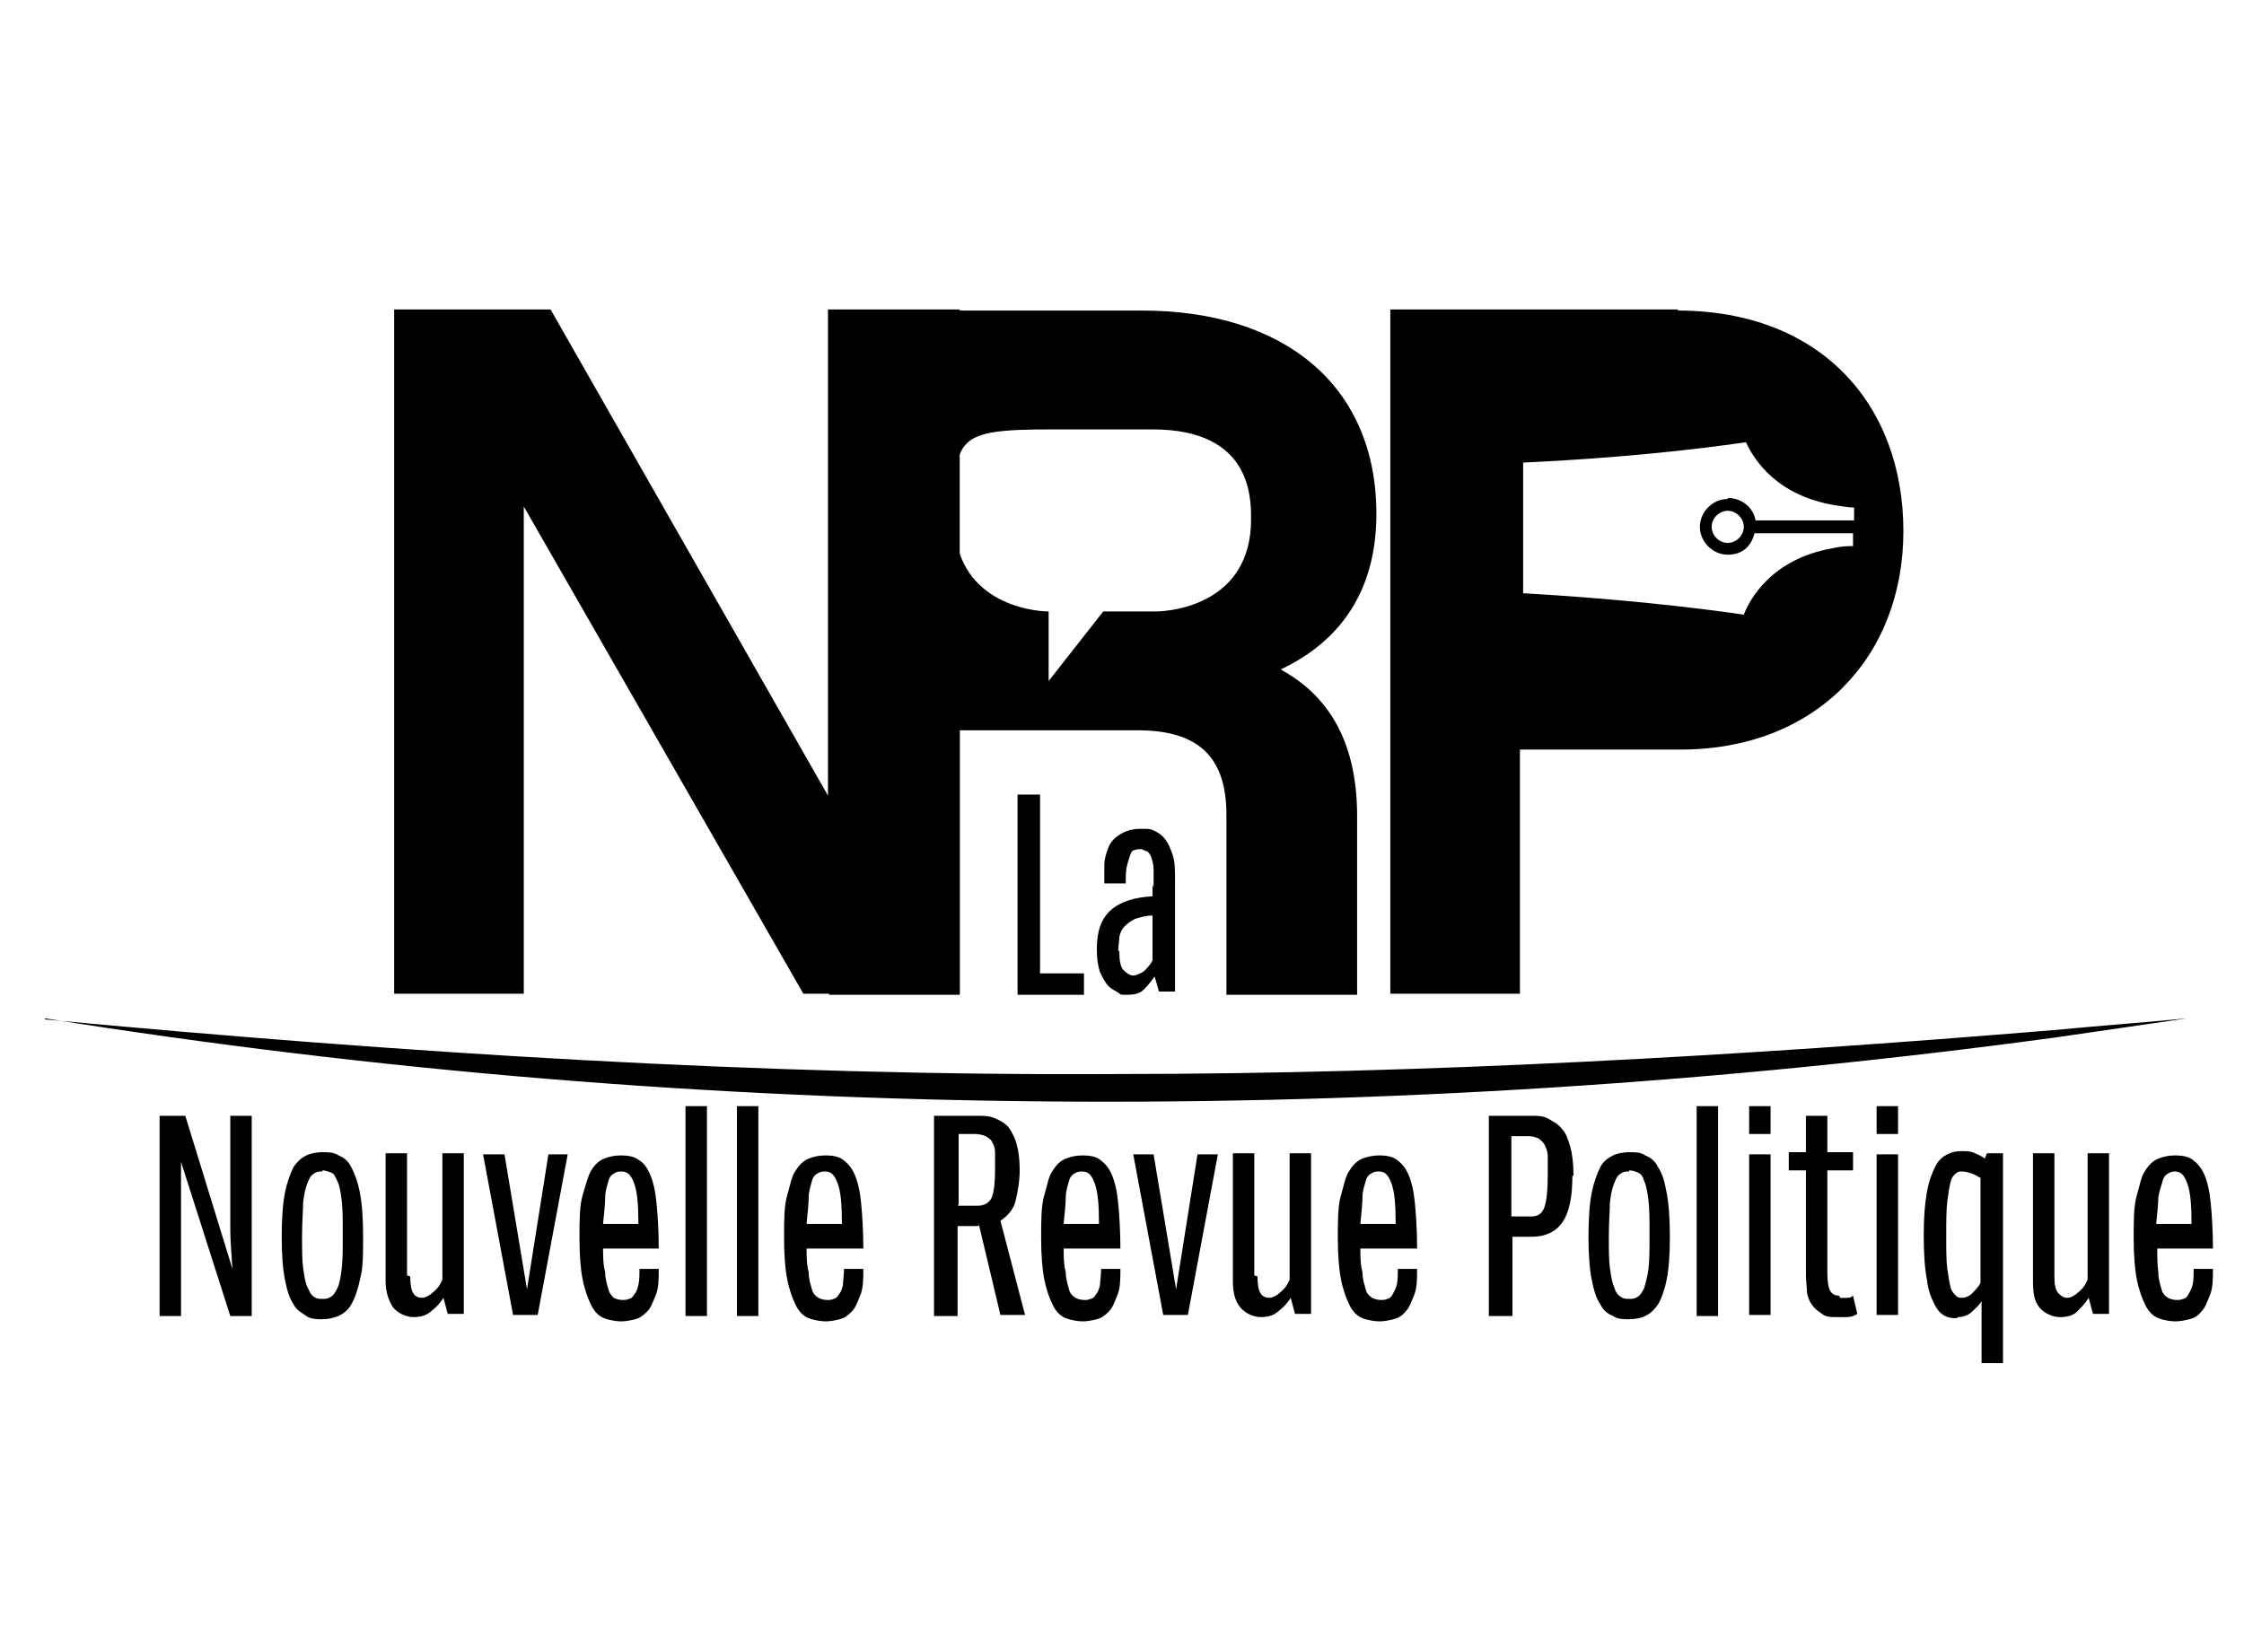 <?xml version="1.0" encoding="UTF-8"?> <svg xmlns="http://www.w3.org/2000/svg" id="Layer_1" version="1.1" viewBox="0 0 209.5 154.3"><path d="M94.9,74.2h2.2v16.7h4.1v2h-6.2v-18.7h0Z"></path><path d="M107.7,82.9c0-.7,0-1.3,0-1.7,0-.4-.1-.8-.2-1.1-.1-.3-.2-.4-.4-.6-.2,0-.4-.2-.6-.2s-.4,0-.6.1c-.2,0-.3.2-.4.5s-.2.6-.3,1-.1,1-.1,1.6h-2c0-.5,0-1.1,0-1.7,0-.6.2-1.2.4-1.7.2-.5.6-.9,1.1-1.2.5-.3,1.1-.5,1.9-.5s.9,0,1.3.2c.4.2.7.4,1,.8.3.4.5.9.7,1.5s.2,1.4.2,2.3v10.4h-1.5l-.4-1.4c-.3.4-.6.8-1,1.2s-.9.5-1.6.5-.5,0-.8-.2-.6-.3-.9-.6-.5-.7-.8-1.3c-.2-.6-.3-1.3-.3-2.2,0-1.6.4-2.8,1.3-3.6s2.2-1.2,3.9-1.3v-1.1h0ZM104.5,88.8c0,.9.1,1.5.4,1.8s.6.5.9.5.7-.2,1-.4c.3-.3.6-.6.8-1v-4.2c-.7,0-1.2.2-1.6.3-.4.2-.7.4-1,.7s-.4.6-.5,1c0,.4-.1.8-.1,1.3Z"></path><path d="M17.3,104.2l4.4,14.3c-.1-1.5-.2-2.7-.2-3.7v-10.6h2v18.7h-2l-4.6-14.4c0,.2,0,.6,0,.9,0,.3,0,.7,0,1.1s0,.7,0,1c0,.3,0,.6,0,.8v10.6h-2v-18.7h2.1,0Z"></path><path d="M30.1,107.6c.5,0,1.1,0,1.5.3.5.2.9.5,1.2,1.1.3.6.6,1.3.8,2.4.2,1,.3,2.4.3,4.1s0,3-.3,4c-.2,1-.5,1.8-.8,2.3-.3.6-.8.9-1.2,1.1-.5.2-1,.3-1.5.3s-1.1,0-1.5-.3-.9-.5-1.2-1.1c-.4-.6-.6-1.3-.8-2.3-.2-1-.3-2.4-.3-4s.1-3.1.3-4.1c.2-1,.5-1.8.8-2.4.4-.6.8-.9,1.2-1.1s1-.3,1.5-.3ZM30.1,109.4c-.3,0-.5,0-.8.2s-.4.4-.6.9-.3,1-.4,1.8c0,.8-.1,1.8-.1,3.1s0,2.3.1,3,.2,1.4.4,1.8.3.7.6.9.5.2.8.2.5,0,.8-.2c.2-.1.4-.4.6-.8s.3-1,.4-1.8.1-1.8.1-3.2,0-2.4-.1-3.2-.2-1.4-.4-1.8-.3-.7-.6-.8-.5-.2-.8-.2h0Z"></path><path d="M38.3,119.2c0,.8.1,1.3.3,1.6.2.3.5.4.8.4s.7-.2,1-.5c.4-.3.7-.7.9-1.2v-11.8h2v15h-1.5l-.4-1.5c-.3.5-.7.9-1.2,1.3s-1,.5-1.6.5-1.4-.3-1.9-.9c-.4-.6-.7-1.4-.7-2.5v-11.9h2v11.4h0Z"></path><path d="M51.1,107.8h1.9l-2.8,15h-2.3l-2.8-15h2l2.1,12.6,2-12.6Z"></path><path d="M56.3,116.2c0,1.1,0,1.9.2,2.6,0,.7.2,1.2.3,1.6.1.4.3.6.5.8.2.1.5.2.8.2s.4,0,.6-.1c.2,0,.4-.2.5-.4.2-.2.3-.5.4-.9s.1-.9.1-1.5h1.8c0,1,0,1.8-.3,2.5s-.4,1.1-.8,1.5-.7.6-1.1.7c-.4.1-.9.2-1.3.2s-1.1-.1-1.6-.3-.9-.6-1.2-1.2-.6-1.4-.8-2.4c-.2-1-.3-2.3-.3-3.9s0-3,.3-4,.5-1.8.8-2.3c.3-.5.7-.9,1.2-1.1.5-.2,1-.3,1.6-.3s1.2.1,1.6.4c.5.3.8.7,1.1,1.4.3.7.5,1.6.6,2.7s.2,2.5.2,4.2h-5.3ZM58.1,109.4c-.3,0-.5,0-.8.2-.2.1-.4.3-.5.7s-.3.9-.3,1.5-.1,1.5-.2,2.5h3.3c0-1.8-.1-3-.4-3.8s-.6-1.1-1.2-1.1Z"></path><path d="M64,103.3h2v19.6h-2v-19.6Z"></path><path d="M68.8,103.3h2v19.6h-2v-19.6Z"></path><path d="M75.3,116.2c0,1.1,0,1.9.2,2.6,0,.7.2,1.2.3,1.6.1.4.3.6.6.8.2.1.5.2.8.2s.4,0,.6-.1c.2,0,.4-.2.5-.4.2-.2.3-.5.4-.9,0-.4.1-.9.1-1.5h1.8c0,1,0,1.8-.3,2.5s-.4,1.1-.8,1.5-.7.6-1.1.7c-.4.1-.9.2-1.3.2s-1.1-.1-1.6-.3c-.5-.2-.9-.6-1.2-1.2s-.6-1.4-.8-2.4c-.2-1-.3-2.3-.3-3.9s0-3,.3-4,.4-1.8.8-2.3c.3-.5.7-.9,1.2-1.1.5-.2,1-.3,1.6-.3s1.2.1,1.6.4c.4.3.8.7,1.1,1.4.3.7.5,1.6.6,2.7.1,1.1.2,2.5.2,4.2h-5.3ZM77.1,109.4c-.3,0-.5,0-.8.2-.2.1-.4.3-.5.7s-.3.9-.3,1.5-.1,1.5-.2,2.5h3.3c0-1.8-.1-3-.4-3.8s-.6-1.1-1.2-1.1Z"></path><path d="M91.3,114.5h-1.9v8.4h-2.2v-18.7h4c.6,0,1.1,0,1.6.2.5.2.9.4,1.3.8.3.4.6.9.8,1.6s.3,1.5.3,2.5-.2,2.1-.4,2.9-.8,1.4-1.4,1.8l2.3,8.8h-2.3l-2-8.4h0ZM89.4,112.6h1.9c.6,0,1.1-.3,1.3-.8.2-.5.3-1.4.3-2.6s0-1.1,0-1.6-.2-.8-.3-1-.4-.4-.6-.5-.6-.2-1-.2h-1.5s0,6.6,0,6.6Z"></path><path d="M99.3,116.2c0,1.1,0,1.9.2,2.6,0,.7.2,1.2.3,1.6.1.4.3.6.6.8.2.1.5.2.8.2s.4,0,.6-.1c.2,0,.4-.2.5-.4.2-.2.3-.5.4-.9,0-.4.1-.9.1-1.5h1.8c0,1,0,1.8-.3,2.5s-.4,1.1-.8,1.5-.7.6-1.1.7c-.4.1-.9.2-1.3.2s-1.1-.1-1.6-.3c-.5-.2-.9-.6-1.2-1.2s-.6-1.4-.8-2.4c-.2-1-.3-2.3-.3-3.9s0-3,.3-4,.4-1.8.8-2.3c.3-.5.7-.9,1.2-1.1.5-.2,1-.3,1.6-.3s1.2.1,1.6.4c.4.3.8.7,1.1,1.4.3.7.5,1.6.6,2.7.1,1.1.2,2.5.2,4.2h-5.3ZM101.1,109.4c-.3,0-.5,0-.8.2-.2.1-.4.3-.5.7s-.3.9-.3,1.5-.1,1.5-.2,2.5h3.3c0-1.8-.1-3-.4-3.8s-.6-1.1-1.2-1.1Z"></path><path d="M111.8,107.8h1.9l-2.8,15h-2.3l-2.8-15h1.9l2.1,12.6,2-12.6h0Z"></path><path d="M117.4,119.2c0,.8.1,1.3.3,1.6s.5.4.8.4.7-.2,1-.5c.4-.3.7-.7.9-1.2v-11.8h2v15h-1.5l-.4-1.5c-.3.5-.7.9-1.2,1.3s-1,.5-1.6.5-1.4-.3-1.9-.9-.7-1.4-.7-2.5v-11.9h2v11.4h0Z"></path><path d="M127,116.2c0,1.1,0,1.9.2,2.6,0,.7.2,1.2.3,1.6.1.4.3.6.6.8.2.1.5.2.8.2s.4,0,.6-.1c.2,0,.4-.2.5-.4.1-.2.3-.5.4-.9s.1-.9.1-1.5h1.8c0,1,0,1.8-.3,2.5s-.4,1.1-.8,1.5c-.3.4-.7.6-1.1.7-.4.1-.9.2-1.3.2s-1.1-.1-1.6-.3c-.5-.2-.9-.6-1.2-1.2-.3-.6-.6-1.4-.8-2.4s-.3-2.3-.3-3.9,0-3,.3-4,.4-1.8.8-2.3c.3-.5.7-.9,1.2-1.1.5-.2,1-.3,1.6-.3s1.2.1,1.6.4c.4.3.8.7,1.1,1.4.3.7.5,1.6.6,2.7.1,1.1.2,2.5.2,4.2h-5.3,0ZM128.8,109.4c-.3,0-.5,0-.8.2-.2.1-.4.3-.5.7-.1.4-.3.9-.3,1.5s-.1,1.5-.2,2.5h3.3c0-1.8-.1-3-.4-3.8s-.6-1.1-1.2-1.1h0Z"></path><path d="M146.8,109.8c0,2-.3,3.4-.9,4.3-.6.9-1.6,1.4-2.9,1.4h-1.8v7.4h-2.2v-18.7h4c.6,0,1.1,0,1.6.3s.9.5,1.2.9c.4.4.6,1,.8,1.7s.3,1.6.3,2.7h0ZM141.1,113.6h1.9c.6,0,1-.3,1.2-.9s.3-1.6.3-2.9,0-1.4,0-1.8c0-.5-.2-.9-.3-1.1s-.4-.5-.6-.6-.6-.2-.9-.2h-1.6s0,7.5,0,7.5Z"></path><path d="M152.1,107.6c.6,0,1.1,0,1.5.3.5.2.9.5,1.2,1.1.4.6.6,1.3.8,2.4.2,1,.3,2.4.3,4.1s-.1,3-.3,4c-.2,1-.5,1.8-.8,2.3-.4.6-.8.9-1.2,1.1s-1,.3-1.5.3-1.1,0-1.5-.3c-.5-.2-.9-.5-1.2-1.1-.4-.6-.6-1.3-.8-2.3s-.3-2.4-.3-4,.1-3.1.3-4.1c.2-1,.5-1.8.8-2.4s.8-.9,1.2-1.1,1-.3,1.5-.3ZM152.1,109.4c-.3,0-.5,0-.8.2s-.4.4-.6.9-.3,1-.4,1.8c0,.8-.1,1.8-.1,3.1s0,2.3.1,3,.2,1.4.4,1.8c.1.4.3.7.6.9s.5.2.8.2.5,0,.8-.2c.2-.1.4-.4.6-.8.1-.4.3-1,.4-1.8s.1-1.8.1-3.2,0-2.4-.1-3.2-.2-1.4-.4-1.8c-.1-.4-.3-.7-.6-.8-.2-.1-.5-.2-.8-.2h0Z"></path><path d="M158.4,103.3h2v19.6h-2v-19.6Z"></path><path d="M163.3,103.3h2v2.6h-2v-2.6ZM163.3,107.8h2v15h-2v-15Z"></path><path d="M171.8,121.2c.2,0,.4,0,.6,0,.2,0,.4,0,.6-.2l.4,1.7c-.3.2-.6.3-1,.3s-.7,0-1,0c-.5,0-.9,0-1.3-.3s-.6-.4-.9-.8-.4-.7-.5-1.2c0-.5-.1-1-.1-1.6v-9.8h-1.6v-1.7h1.6v-3.4h2v3.4h2.4v1.7h-2.4v9.5c0,.9.1,1.5.3,1.8.2.3.5.4.8.4h0Z"></path><path d="M175.2,103.3h2v2.6h-2v-2.6ZM175.2,107.8h2v15h-2v-15Z"></path><path d="M182.7,123.1c-.4,0-.7,0-1.1-.2s-.7-.5-1-1.1-.6-1.3-.7-2.3c-.2-1-.3-2.4-.3-4.1s.1-3,.3-4.1.5-1.8.8-2.4c.3-.6.7-.9,1.1-1.1s.8-.3,1.3-.3.9,0,1.3.2c.4.2.7.3.9.5l.2-.5h1.5v19.6h-2v-5.8c-.2.4-.6.7-.9,1s-.8.5-1.3.5h0ZM181.7,115.4c0,1.3,0,2.4.1,3.1s.2,1.3.3,1.7c.1.4.3.6.5.8s.4.2.6.2.6-.1.9-.4.6-.6.8-1v-9.8c-.2-.1-.5-.3-.8-.4-.3-.1-.6-.2-.9-.2s-.4,0-.6.2c-.2.1-.4.4-.5.8-.1.4-.2,1-.3,1.8s-.1,1.9-.1,3.3h0Z"></path><path d="M191.8,119.2c0,.8.1,1.3.4,1.6s.5.4.8.4.7-.2,1-.5c.4-.3.7-.7.9-1.2v-11.8h2v15h-1.5l-.4-1.5c-.3.5-.7.9-1.1,1.3s-1,.5-1.6.5-1.4-.3-1.9-.9-.6-1.4-.6-2.5v-11.9h2v11.4h0Z"></path><path d="M201.4,116.2c0,1.1,0,1.9.1,2.6,0,.7.2,1.2.3,1.6.1.4.3.6.6.8.2.1.5.2.8.2s.4,0,.6-.1c.2,0,.4-.2.5-.4.1-.2.3-.5.4-.9s.1-.9.1-1.5h1.8c0,1,0,1.8-.3,2.5s-.4,1.1-.8,1.5c-.3.4-.7.6-1.1.7-.4.1-.9.2-1.3.2s-1.1-.1-1.6-.3-.9-.6-1.2-1.2c-.3-.6-.6-1.4-.8-2.4s-.3-2.3-.3-3.9,0-3,.3-4,.4-1.8.8-2.3c.3-.5.7-.9,1.2-1.1.5-.2,1-.3,1.6-.3s1.2.1,1.6.4c.4.3.8.7,1.1,1.4.3.7.5,1.6.6,2.7.1,1.1.2,2.5.2,4.2h-5.3,0ZM203.2,109.4c-.3,0-.5,0-.8.2-.2.1-.4.3-.5.7-.1.4-.3.9-.4,1.5,0,.6-.1,1.5-.2,2.5h3.3c0-1.8-.1-3-.4-3.8s-.6-1.1-1.2-1.1h0Z"></path><g><path d="M4.2,95.2c33.1,3.1,66.8,5.3,100,5.1,29,0,58.5-1.7,87.5-4.1,4.2-.4,8.3-.7,12.5-1.1-4.1.6-8.3,1.2-12.4,1.8-62.1,8.4-125.6,8.1-187.6-1.8"></path><polygon points="89.6 92.8 75 92.8 48.9 47.3 48.9 92.8 36.8 92.8 36.8 28.9 51.4 28.9 77.3 74.3 77.3 28.9 89.6 28.9 89.6 92.8"></polygon><path d="M156.7,28.9h-26.9v63.9h12.1v-22.8h15c12.6,0,20.8-8.6,20.8-20.4s-7.7-20.6-21.1-20.6h0ZM161.3,46.6c-1.4,0-2.6,1.2-2.6,2.6s1.2,2.6,2.6,2.6,2.2-.8,2.5-2h9.2v1.2c-.5,0-1.1,0-1.9.2-5.8,1-7.8,4.9-8.3,6.2-4.8-.7-11.9-1.5-20.6-2v-12.2c8.7-.4,16-1.2,20.8-1.9.8,1.7,2.9,5,8.4,5.9.7.1,1.3.2,1.7.2v1.2h-9.2c-.2-1.2-1.3-2.1-2.6-2.1h0ZM162.8,49.2c0,.8-.7,1.5-1.5,1.5s-1.5-.7-1.5-1.5.7-1.5,1.5-1.5,1.5.7,1.5,1.5Z"></path><path d="M119.6,62.5c5.5-2.6,8.9-7.3,8.9-14.5,0-12-8.6-19-21.9-19h-29.2v63.9h12.2v-24.7h16.6c5.7,0,8.3,2.5,8.3,7.9v16.8h12.2v-16.7c0-6.7-2.5-11.1-7-13.6h0ZM107.8,57.1h-4.8l-5.1,6.5v-6.5c-1.7,0-8.8-.9-8.8-8.6s0-8.4,9.2-8.4h9.3c9.2,0,9.2,6.3,9.2,8.4,0,7.9-7.4,8.6-8.9,8.6Z"></path></g></svg> 